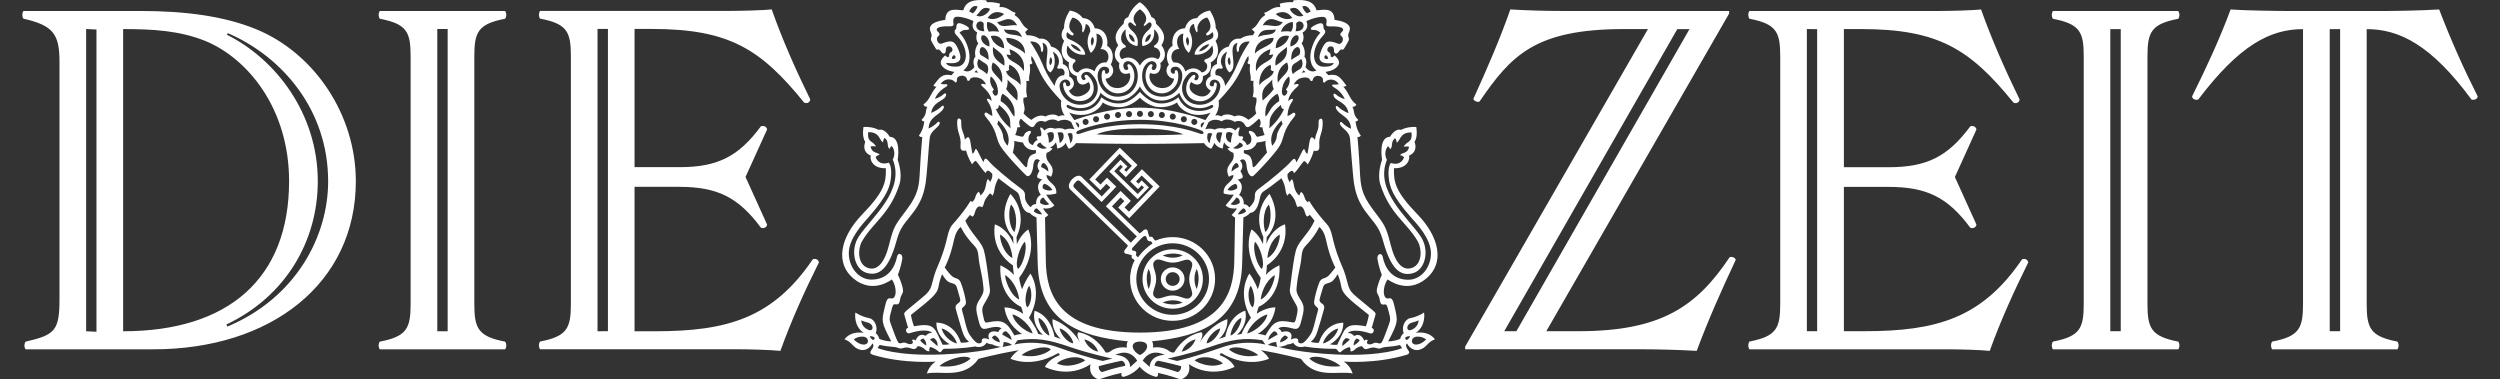 <svg width="224" height="34" viewBox="0 0 224 34" fill="none" xmlns="http://www.w3.org/2000/svg">
<rect x="0" y="0" width="224" height="34" fill="#333333" stroke="none"/>
<g id="Logo / Full / DIE ZEIT">
<path id="Logo" d="M86.315 0.916C86.541 0.089 87.29 -0.066 88.351 0.022L88.438 0.197C89.138 0.162 89.585 0.33 89.602 0.337L89.552 0.636C90.264 0.564 90.546 1.055 90.998 1.143L90.911 1.354C91.573 1.757 91.465 2.264 92.111 2.615L91.849 2.879L92.003 3.158C92.689 3.137 93.124 3.466 93.132 3.472C93.962 3.354 94.173 4.176 94.173 4.176C95.065 4.336 95.306 5.333 95.219 5.736C95.947 5.969 95.794 6.842 95.794 6.842C96.26 7.048 96.47 7.735 95.778 8.117C95.778 8.117 96.085 8.928 97.008 8.541C97.927 8.153 97.686 7.487 97.532 7.347C96.886 7.869 96.419 7.414 96.486 6.82C95.538 6.544 95.782 5.618 95.788 5.596C94.629 4.972 95.34 3.677 95.352 3.654C94.84 3.154 95.325 2.532 95.337 2.517C95.321 1.696 95.86 0.941 95.86 0.941C96.696 1.081 97.008 1.624 97.008 1.624C97.896 1.639 98.086 2.533 98.086 2.533C99.009 2.569 99.322 3.406 99.199 4.108C99.753 4.423 99.84 5.229 99.527 5.787C100.014 6.345 99.599 7.032 99.06 7.048C99.06 7.048 99.168 7.89 100.122 7.89C101.076 7.89 101.44 6.945 101.199 6.542C100.486 6.836 100.158 6.206 100.297 5.648C99.43 4.982 100.194 4.052 100.194 4.052C99.656 3.246 100.143 2.631 100.681 2.125C100.681 1.608 101.066 1.548 101.081 1.546C101.43 0.585 102.128 0.197 102.128 0.197C102.128 0.197 102.831 0.585 103.179 1.546C103.194 1.548 103.579 1.608 103.579 2.125C104.117 2.631 104.605 3.246 104.066 4.052C104.067 4.053 104.83 4.982 103.964 5.648C104.107 6.206 103.774 6.841 103.061 6.542C102.815 6.945 103.184 7.89 104.138 7.89C105.097 7.89 105.2 7.048 105.2 7.048C104.661 7.032 104.246 6.35 104.733 5.787C104.42 5.229 104.507 4.423 105.066 4.108C104.943 3.411 105.256 2.569 106.179 2.533C106.179 2.533 106.369 1.639 107.257 1.624C107.257 1.624 107.569 1.081 108.405 0.941C108.405 0.941 108.944 1.696 108.928 2.517C108.938 2.529 109.431 3.153 108.913 3.654C108.924 3.674 109.633 4.971 108.477 5.596C108.483 5.617 108.723 6.544 107.78 6.82C107.847 7.414 107.379 7.874 106.733 7.347C106.579 7.487 106.339 8.158 107.257 8.541C108.175 8.923 108.487 8.117 108.487 8.117C107.795 7.735 108.006 7.053 108.472 6.842C108.472 6.842 108.318 5.963 109.047 5.736C108.965 5.333 109.205 4.336 110.092 4.176C110.092 4.176 110.298 3.349 111.134 3.472C111.134 3.472 111.565 3.142 112.262 3.158L112.422 2.879L112.16 2.615C112.801 2.264 112.699 1.757 113.36 1.354L113.272 1.143C113.729 1.056 114.006 0.57 114.718 0.636L114.668 0.337C114.676 0.333 115.126 0.161 115.832 0.197L115.919 0.022C116.98 -0.066 117.729 0.094 117.955 0.916C118.37 0.952 119.535 0.513 119.571 1.773C121.084 2.006 121.033 2.533 120.874 2.879C120.648 3.369 121.012 3.344 120.787 3.736C120.423 4.372 120.386 4.491 120.248 4.439C120.012 4.351 119.92 4.878 119.658 4.79C119.397 4.702 119.673 4.227 119.309 4.16C118.945 4.088 118.807 4.552 119.048 4.666C119.34 4.805 119.115 5.054 119.325 5.121C119.417 5.151 119.571 4.966 119.571 4.966C119.571 4.966 120.232 5.436 119.868 5.911C119.507 6.382 118.77 6.437 118.756 6.438L119.017 6.738C119.961 6.557 120.15 7.069 120.637 7.663C120.632 7.669 120.53 7.781 120.361 7.766C120.966 8.464 120.9 8.887 121.525 9.357C121.525 9.357 121.474 9.584 121.176 9.569C121.422 10.039 121.176 10.2 121.699 10.742C121.695 10.75 121.628 10.881 121.459 10.882C121.46 10.901 121.496 11.571 121.926 12.141C121.926 12.141 121.853 12.317 121.628 12.265C121.628 12.265 121.766 13.774 121.838 15.211C121.909 16.647 121.961 17.35 122.987 18.734C124.013 20.118 124.166 20.17 124.602 21.922C125.038 23.673 125.736 24.303 126.551 23.988C127.423 23.657 127.429 22.329 127.039 21.642C126.064 19.927 124.531 19.209 123.679 16.528C123.364 15.538 123.826 14.34 123.833 14.322C123.833 14.322 123.469 12.271 124.546 12.256C124.546 12.256 124.982 11.465 125.536 11.64C125.546 11.634 126.053 11.326 126.895 11.377C126.895 11.377 127.069 12.219 126.741 12.725C126.741 12.725 127.141 13.562 126.238 13.95C126.361 14.11 126.203 15.123 124.9 15.071C124.864 16.332 125.018 17.153 127.003 19.204C128.982 21.25 129.464 23.575 127.782 24.965C126.05 26.395 124.369 25.047 124.331 25.037C123.844 25.719 123.879 26.86 124.418 26.736C124.741 26.659 124.818 26.876 124.992 27.645C125.248 28.787 125.284 28.855 124.382 30.591C124.382 30.591 124.92 30.59 125.459 30.363C125.459 30.363 125.51 30.048 125.771 29.857C125.546 29.294 125.885 28.596 126.346 28.509C127.075 28.369 127.597 28.002 127.597 28.002C127.597 28.002 127.807 29.196 126.848 29.826C126.848 29.826 127.962 29.583 128.572 30.404C127.859 30.652 127.849 31.164 127.182 31.335C126.437 31.525 126.072 30.777 126.069 30.771C126.063 30.775 125.848 30.931 126.121 31.298C126.331 31.576 126.326 31.701 125.982 31.804C123.233 32.626 120.396 32.398 120.396 32.398C120.396 32.398 120.971 32.714 121.197 33.468C120.012 33.173 117.873 34.031 116.57 32.156C116.545 32.149 115.04 31.735 112.955 31.371C112.969 31.379 113.431 31.657 113.704 32.14C113.704 32.14 111.862 33.049 109.477 31.665C109.364 31.598 109.2 31.789 109.375 31.856C110.385 32.259 110.611 32.874 110.611 32.874C110.611 32.874 108.559 33.979 106.523 32.631C106.523 32.631 106.841 33.648 105.795 34C105.783 33.995 104.798 33.632 103.743 33.406C103.743 33.407 103.845 33.67 103.62 33.773C103.61 33.772 102.764 33.628 102.117 32.863C101.476 33.627 100.632 33.771 100.62 33.773C100.394 33.67 100.497 33.406 100.497 33.406C99.448 33.632 98.46 33.994 98.445 34C97.404 33.648 97.716 32.631 97.716 32.631C95.68 33.979 93.629 32.874 93.629 32.874C93.629 32.874 93.855 32.259 94.865 31.856C95.039 31.789 94.88 31.598 94.762 31.665C92.383 33.049 90.536 32.14 90.536 32.14C90.814 31.657 91.272 31.379 91.285 31.371C89.182 31.738 87.669 32.156 87.669 32.156C86.366 34.026 84.227 33.168 83.043 33.468C83.268 32.714 83.844 32.398 83.844 32.398C83.844 32.398 81.007 32.626 78.257 31.804C77.914 31.701 77.909 31.577 78.119 31.298C78.391 30.932 78.178 30.776 78.171 30.771C78.169 30.774 77.805 31.526 77.057 31.335C76.391 31.159 76.381 30.647 75.668 30.404C76.278 29.583 77.391 29.826 77.391 29.826C76.432 29.191 76.642 28.002 76.642 28.002C76.646 28.004 77.168 28.369 77.893 28.509C78.355 28.596 78.693 29.294 78.468 29.857C78.729 30.048 78.781 30.363 78.781 30.363C79.32 30.59 79.858 30.591 79.858 30.591C78.95 28.855 78.986 28.782 79.248 27.645C79.422 26.881 79.499 26.664 79.822 26.736C80.361 26.86 80.396 25.719 79.909 25.037C79.885 25.056 78.209 26.39 76.483 24.965C74.801 23.58 75.283 21.255 77.262 19.204C79.247 17.153 79.407 16.332 79.371 15.071C78.068 15.123 77.909 14.11 78.032 13.95C77.129 13.568 77.529 12.725 77.529 12.725C77.196 12.219 77.371 11.377 77.371 11.377C78.215 11.326 78.715 11.632 78.729 11.64C79.283 11.465 79.719 12.256 79.719 12.256C80.796 12.271 80.432 14.322 80.432 14.322C80.438 14.337 80.903 15.537 80.587 16.528C79.73 19.209 78.201 19.927 77.226 21.642C76.837 22.329 76.847 23.657 77.714 23.988C78.534 24.303 79.227 23.673 79.663 21.922C80.094 20.17 80.253 20.119 81.279 18.734C82.305 17.35 82.356 16.647 82.427 15.211C82.499 13.774 82.637 12.265 82.637 12.265C82.412 12.317 82.341 12.141 82.341 12.141C82.77 11.571 82.811 10.9 82.812 10.882C82.642 10.882 82.574 10.748 82.571 10.742C83.094 10.2 82.848 10.044 83.094 9.569C82.801 9.584 82.747 9.363 82.746 9.357C83.371 8.887 83.3 8.469 83.91 7.766C83.737 7.787 83.635 7.665 83.632 7.663C84.12 7.069 84.315 6.562 85.254 6.738L85.515 6.438C85.515 6.438 84.766 6.381 84.402 5.911C84.038 5.436 84.7 4.966 84.7 4.966C84.702 4.968 84.859 5.152 84.946 5.121C85.151 5.054 84.925 4.805 85.222 4.666C85.463 4.552 85.325 4.088 84.961 4.16C84.597 4.227 84.874 4.702 84.612 4.79C84.356 4.877 84.258 4.351 84.022 4.439C83.884 4.49 83.848 4.366 83.484 3.736C83.259 3.344 83.623 3.369 83.397 2.879C83.233 2.527 83.187 2.001 84.7 1.773C84.731 0.513 85.9 0.952 86.315 0.916ZM100.497 32.321C100.497 32.321 99.455 32.533 98.445 32.812C98.443 32.827 98.4 33.187 98.737 33.339C99.871 32.951 100.825 32.775 100.825 32.775C100.825 32.76 100.818 32.407 100.497 32.321ZM103.779 32.321C103.458 32.407 103.451 32.76 103.451 32.775C103.458 32.776 104.409 32.953 105.533 33.339C105.874 33.182 105.833 32.827 105.831 32.812C104.828 32.534 103.783 32.322 103.779 32.321ZM101.891 32.326C101.881 32.304 101.289 31.139 99.927 31.8C99.948 31.8 101.231 31.808 101.266 32.889L101.891 32.326ZM104.353 31.794C102.986 31.136 102.395 32.309 102.389 32.321L103.014 32.879C103.05 31.802 104.335 31.794 104.353 31.794ZM86.962 32.114C86.377 31.654 84.52 32.358 84.186 32.812C85.838 32.988 86.777 32.357 86.962 32.114ZM120.094 32.812C119.761 32.358 117.899 31.654 117.319 32.114C117.504 32.357 118.443 32.988 120.094 32.812ZM97.234 32.29C96.552 31.727 95.121 32.114 94.706 32.569C95.747 33.06 96.982 32.496 97.234 32.29ZM109.569 32.569C109.153 32.109 107.728 31.727 107.041 32.29C107.292 32.496 108.528 33.059 109.569 32.569ZM95.937 31.112C93.922 30.415 92.86 30.239 91.173 30.482L90.895 30.869C90.912 30.864 92.721 30.387 94.773 31.117C97.45 32.062 98.809 32.342 98.809 32.342L99.661 32.13C99.661 32.13 97.604 31.691 95.937 31.112ZM113.103 30.482C111.416 30.234 110.354 30.41 108.339 31.112C106.672 31.691 104.615 32.13 104.615 32.13L105.467 32.342C105.482 32.338 106.836 32.052 109.503 31.117C111.57 30.383 113.381 30.869 113.381 30.869L113.103 30.482ZM94.157 31.293C93.577 30.833 91.871 31.427 91.542 31.83C92.952 32.145 93.977 31.535 94.157 31.293ZM112.734 31.83C112.405 31.427 110.697 30.833 110.118 31.293C110.303 31.535 111.329 32.145 112.734 31.83ZM102.137 30.606C101.21 30.606 101.343 31.412 102.137 31.815C102.932 31.412 103.066 30.606 102.137 30.606ZM115.878 30.715C115.607 30.866 115.385 30.855 115.376 30.854C115.017 31.063 114.574 31.08 114.56 31.081C114.583 31.087 116.443 31.625 119.822 31.768C123.965 31.938 125.606 31.199 125.628 31.189L125.438 30.911C124.505 31.138 124.156 31.014 123.771 31.189C123.387 31.365 123.32 30.962 122.571 31.241C122.299 31.344 122.187 31.241 122.033 31.014C121.859 31.014 121.51 31.169 121.356 31.345C121.207 31.51 120.925 31.52 120.992 31.396C121.064 31.272 120.925 31.096 120.925 31.096C120.912 31.098 120.569 31.154 120.191 31.484C119.94 31.706 119.965 31.432 119.704 31.257C117.905 31.257 116.916 31.047 116.904 31.045C116.16 31.271 115.881 30.721 115.878 30.715ZM88.392 30.709C88.392 30.709 88.115 31.267 87.367 31.04C87.367 31.04 86.377 31.252 84.566 31.252C84.305 31.427 84.33 31.696 84.079 31.479C83.694 31.143 83.345 31.091 83.345 31.091C83.342 31.096 83.208 31.269 83.279 31.391C83.35 31.515 83.063 31.505 82.915 31.34C82.761 31.164 82.412 31.009 82.238 31.009C82.084 31.236 81.971 31.334 81.699 31.236C80.95 30.957 80.883 31.36 80.499 31.184C80.114 31.009 79.766 31.133 78.817 30.9L78.627 31.179C78.627 31.179 80.263 31.928 84.438 31.758C87.849 31.618 89.711 31.076 89.711 31.076C89.711 31.076 89.259 31.06 88.895 30.848C88.895 30.848 88.669 30.864 88.392 30.709ZM89.454 15.975C88.957 16.905 89.202 17.174 88.91 17.541C88.91 17.541 88.839 17.349 88.69 17.334C88.013 18.104 88.28 18.176 87.998 18.574C87.998 18.574 87.838 18.455 87.689 18.502C87.341 18.693 87.397 19.142 87.177 19.405C87.168 19.404 87 19.376 86.915 19.245L86.49 19.777C86.49 19.777 86.731 20.341 87.192 20.925C88.084 22.051 88.12 22.175 88.279 22.975C88.438 23.776 88.634 25.469 88.69 25.868C88.752 26.266 88.583 26.535 88.341 26.959C88.044 27.491 87.925 27.553 88.074 28.229C88.223 28.906 88.229 28.942 88.547 28.875C89.849 28.611 90.198 28.834 90.89 30.058C90.898 30.055 91.188 29.944 91.578 29.924C91.578 29.924 90.203 29.17 89.998 27.548C90.008 27.547 90.768 27.505 91.67 28.11C91.668 28.098 91.625 27.814 91.495 27.491C91.468 27.481 89.476 26.706 89.633 23.776C89.637 23.778 90.302 24.041 90.849 24.629C90.849 24.629 90.777 24.231 90.761 23.776C90.734 23.76 88.775 22.606 89.136 20.103C89.163 20.11 90.256 20.415 90.808 21.859L90.777 21.239C90.751 21.215 89.204 19.742 90.526 17.375C90.526 17.375 92.177 18.894 91.08 21.239L91.111 21.886C91.111 21.886 91.429 21.033 92.132 20.557C92.132 20.557 93.091 22.505 91.316 24.897C91.317 24.906 91.374 25.402 91.578 25.92C91.585 25.899 91.821 25.211 92.326 24.514C92.326 24.514 93.526 26.168 92.193 28.482C92.193 28.482 92.767 29.216 93.029 29.924L93.439 30.002C93.439 30.002 92.429 29.17 92.695 27.847C92.695 27.847 94.096 28.142 94.491 30.177L95.065 30.368C95.06 30.364 94.255 29.786 94.3 28.596C94.3 28.596 95.809 29.03 96.794 30.715C96.635 30.42 96.419 29.929 96.63 29.774C96.653 29.776 98.073 29.917 99.06 31.572C99.06 31.572 99.25 31.665 99.507 31.468C100.154 30.974 100.957 31.148 100.978 31.153C100.974 31.141 100.885 30.872 101.055 30.585C96.68 30.151 93.111 28.808 92.977 23.6L92.87 19.488C92.866 19.486 92.412 19.306 92.264 19.075C92.251 19.076 91.722 19.123 91.474 18.114C91.295 17.386 91.326 17.319 90.89 17.04C90.454 16.761 89.864 16.27 89.454 15.975ZM114.822 15.97C114.412 16.264 113.821 16.755 113.385 17.034C112.944 17.313 112.98 17.381 112.801 18.109C112.549 19.126 112.01 19.07 112.01 19.07C111.863 19.305 111.416 19.479 111.406 19.483L111.298 23.596C111.164 28.808 107.595 30.151 103.22 30.58C103.395 30.874 103.297 31.148 103.297 31.148C103.297 31.148 104.118 30.962 104.774 31.464C105.03 31.66 105.216 31.567 105.216 31.567C106.209 29.907 107.641 29.77 107.646 29.769C107.861 29.924 107.641 30.414 107.487 30.709C108.465 29.037 109.953 28.597 109.974 28.591C110.02 29.777 109.22 30.356 109.211 30.363L109.785 30.172C110.177 28.149 111.562 27.845 111.58 27.841C111.849 29.155 110.858 29.979 110.837 29.996L111.247 29.919C111.508 29.216 112.083 28.477 112.083 28.477C110.755 26.172 111.939 24.523 111.949 24.509C112.458 25.211 112.694 25.903 112.698 25.915C112.895 25.401 112.958 24.907 112.96 24.892C111.187 22.503 112.137 20.557 112.139 20.552C112.833 21.022 113.157 21.858 113.165 21.88L113.196 21.234C112.098 18.889 113.75 17.37 113.75 17.37C115.072 19.736 113.525 21.209 113.499 21.234L113.467 21.854C114.024 20.398 115.131 20.1 115.139 20.097C115.509 22.619 113.513 23.771 113.513 23.771C113.498 24.226 113.426 24.624 113.426 24.624C113.97 24.035 114.642 23.771 114.642 23.771C114.801 26.721 112.78 27.485 112.78 27.485C112.654 27.806 112.608 28.097 112.606 28.105C113.514 27.496 114.278 27.543 114.278 27.543C114.078 29.17 112.698 29.919 112.698 29.919C113.093 29.939 113.385 30.058 113.385 30.058C114.078 28.834 114.427 28.612 115.724 28.87C116.042 28.937 116.047 28.901 116.196 28.224C116.35 27.548 116.227 27.485 115.929 26.953C115.694 26.524 115.524 26.261 115.581 25.863C115.642 25.465 115.832 23.771 115.991 22.971C116.155 22.17 116.185 22.045 117.078 20.919C117.545 20.335 117.781 19.772 117.781 19.772L117.355 19.24C117.268 19.369 117.093 19.4 117.093 19.4C116.873 19.131 116.929 18.687 116.581 18.496C116.436 18.451 116.281 18.562 116.273 18.568C115.991 18.165 116.257 18.093 115.581 17.329C115.436 17.344 115.363 17.526 115.36 17.535C115.073 17.168 115.319 16.899 114.822 15.97ZM97.158 30.399C97.307 30.869 97.789 31.417 98.399 31.505C98.107 30.751 97.507 30.503 97.158 30.399ZM107.118 30.399C106.769 30.503 106.169 30.75 105.877 31.505C106.487 31.417 106.974 30.869 107.118 30.399ZM69.143 0.838C70.108 3.576 71.303 6.262 72.595 8.902C72.595 9.181 72.272 9.321 72.042 9.181C68.174 4.403 65.322 2.594 58.419 2.594H56.855V14.978H60.86C64.271 14.978 66.153 14.053 68.179 11.315C68.456 11.222 68.687 11.362 68.733 11.595L66.799 15.856L68.733 20.124C68.687 20.403 68.41 20.495 68.179 20.402C66.154 17.669 64.266 16.74 60.86 16.74H56.855V29.681H58.696C65.138 29.681 69.236 28.523 72.826 23.233C73.057 23.145 73.329 23.234 73.375 23.512C72.082 26.106 70.888 28.751 69.924 31.437C69.005 31.344 67.117 31.298 66.194 31.293H48.392C48.254 31.107 48.254 30.786 48.392 30.6C50.828 30.135 51.151 29.391 51.151 27.216V5.053C51.151 2.874 50.833 2.129 48.392 1.67C48.254 1.484 48.254 1.163 48.392 0.977H65.415C66.246 0.977 68.451 0.931 69.143 0.838ZM135.327 0.844C136.66 0.936 138.686 0.983 139.927 0.983H154.929V1.216L138.548 29.675H141.446C148.857 29.675 152.031 27.449 154.975 23.048C155.201 22.955 155.478 23.094 155.524 23.28C154.237 26.013 153.042 28.704 152.026 31.437C150.37 31.344 148.667 31.298 147.015 31.293H131.275V31.06L147.657 2.605H145.498C137.492 2.605 135.373 5.012 132.567 9.094C132.382 9.186 132.06 9.047 132.013 8.861C133.255 6.128 134.404 3.483 135.327 0.844ZM177.502 0.844C178.471 3.576 179.667 6.268 180.954 8.908C180.954 9.187 180.63 9.326 180.399 9.186C176.532 4.413 173.68 2.605 166.777 2.605H165.213V14.983H169.218C172.624 14.983 174.512 14.053 176.538 11.32C176.815 11.227 177.045 11.367 177.092 11.599L175.158 15.861L177.092 20.129C177.04 20.402 176.769 20.495 176.538 20.402C174.512 17.669 172.624 16.745 169.218 16.745H165.213V29.675H167.054C173.496 29.675 177.589 28.518 181.179 23.233C181.41 23.146 181.687 23.234 181.733 23.512C180.446 26.106 179.245 28.751 178.281 31.437C177.363 31.344 175.475 31.298 174.557 31.298H156.751C156.612 31.112 156.612 30.786 156.751 30.6C159.186 30.135 159.509 29.391 159.509 27.216V5.064C159.509 2.884 159.186 2.145 156.751 1.68C156.612 1.494 156.612 1.169 156.751 0.983H173.773C174.604 0.983 176.809 0.936 177.502 0.844ZM195.171 0.988C195.309 1.174 195.309 1.499 195.171 1.685C192.735 2.15 192.412 2.889 192.412 5.069V27.222C192.412 29.397 192.735 30.141 195.171 30.606C195.309 30.797 195.309 31.117 195.171 31.303H183.944C183.806 31.117 183.806 30.792 183.944 30.606C186.38 30.141 186.703 29.397 186.703 27.222V5.069C186.703 2.889 186.385 2.15 183.944 1.685C183.806 1.499 183.806 1.174 183.944 0.988H195.171ZM218.549 0.848C219.559 3.488 220.712 6.087 222 8.634C222 8.866 221.677 9.006 221.441 8.913C217.856 4.046 214.999 2.61 212.055 2.61V27.222C212.055 29.402 212.373 30.141 214.814 30.606C214.953 30.844 214.953 31.071 214.814 31.303H203.588C203.449 31.117 203.449 30.792 203.588 30.606C206.029 30.141 206.351 29.397 206.351 27.222V2.61C203.407 2.61 200.648 4.047 196.966 8.913C196.735 9.006 196.412 8.866 196.412 8.634C197.704 6.04 198.9 3.447 199.864 0.848C200.972 0.941 204.146 0.988 205.249 0.988H213.163C214.819 0.988 216.938 0.941 218.549 0.848ZM12.552 0.983C16.603 0.983 20.055 1.442 22.907 2.599C28.154 4.733 31.882 10.251 31.883 16.233C31.883 25.419 24.24 31.298 13.752 31.298H2.294C2.155 31.117 2.155 30.792 2.294 30.611C4.961 30.007 5.33 29.593 5.33 26.762V5.524C5.33 3.065 4.776 2.279 2.104 1.675C1.966 1.489 1.966 1.169 2.104 0.983H12.552ZM45.258 0.988C45.397 1.174 45.397 1.494 45.258 1.68C42.822 2.145 42.499 2.884 42.499 5.064V27.227C42.499 29.402 42.822 30.146 45.258 30.611C45.397 30.792 45.397 31.112 45.258 31.298H34.031C33.893 31.117 33.893 30.792 34.031 30.611C36.467 30.146 36.791 29.402 36.791 27.227V5.064C36.791 2.884 36.472 2.145 34.031 1.68C33.892 1.494 33.893 1.174 34.031 0.988H45.258ZM89.921 30.642C89.941 30.866 89.822 31.074 89.818 31.081C90.131 31.045 90.67 30.905 90.67 30.905C90.357 30.642 89.921 30.642 89.921 30.642ZM114.355 30.642C114.355 30.642 113.919 30.642 113.606 30.905C113.614 30.907 114.147 31.045 114.458 31.081C114.455 31.076 114.34 30.867 114.355 30.642ZM83.678 30.291C83.386 30.306 83.351 30.446 83.345 30.446C83.763 30.795 83.989 31.006 83.992 31.009C84.079 30.533 83.678 30.291 83.678 30.291ZM120.596 30.291C120.586 30.297 120.198 30.54 120.284 31.009C120.291 31.002 120.522 30.792 120.93 30.446C120.93 30.446 120.894 30.306 120.596 30.291ZM82.76 30.343C82.463 30.358 82.464 30.534 82.464 30.534C82.684 30.791 82.973 30.95 82.986 30.957C83.037 30.606 82.76 30.343 82.76 30.343ZM121.52 30.343C121.52 30.343 121.244 30.606 121.295 30.957C121.308 30.949 121.592 30.791 121.817 30.534C121.817 30.534 121.817 30.358 121.52 30.343ZM119.858 24.566C119.402 25.305 119.279 25.274 118.894 25.398C118.515 25.522 118.592 25.636 118.263 26.7C118.079 27.304 118.806 27.072 118.622 27.723C118.488 28.204 118.268 28.989 118.032 29.722C117.805 30.433 117.445 30.614 117.432 30.621C117.704 30.745 118.166 30.715 118.166 30.715C118.797 28.824 120.361 28.917 120.361 28.917C120.376 30.257 119.18 30.841 119.166 30.848C119.489 30.926 119.812 30.895 119.812 30.895C120.551 29.469 120.412 28.865 122.377 29.237C122.558 28.785 122.65 28.238 122.653 28.22C120.781 26.747 120.274 26.302 120.181 25.698C120.089 25.093 119.858 24.566 119.858 24.566ZM84.412 24.566C84.412 24.566 84.182 25.093 84.09 25.698C83.997 26.302 83.484 26.747 81.617 28.22C81.62 28.237 81.713 28.78 81.894 29.237C83.863 28.865 83.725 29.469 84.453 30.884C84.453 30.884 84.771 30.916 85.094 30.839C85.094 30.839 83.884 30.254 83.899 28.906C83.899 28.906 85.464 28.818 86.094 30.704C86.094 30.704 86.551 30.735 86.828 30.611C86.821 30.608 86.462 30.428 86.233 29.712C86.007 28.989 85.781 28.204 85.648 27.723C85.463 27.072 86.192 27.304 86.007 26.7C85.684 25.636 85.761 25.522 85.377 25.398C84.992 25.274 84.873 25.305 84.412 24.566ZM77.365 30.167C76.832 30.116 76.506 30.409 76.499 30.415C76.509 30.426 76.869 30.818 77.314 30.869C77.924 30.941 77.903 30.224 77.365 30.167ZM126.91 30.167C126.372 30.224 126.351 30.941 126.967 30.869C127.412 30.818 127.773 30.425 127.782 30.415C127.776 30.409 127.443 30.116 126.91 30.167ZM118.176 6.805C117.786 6.738 117.632 7.042 117.617 7.172C117.607 7.306 117.412 7.275 117.386 7.172C117.356 7.068 117.191 6.857 116.642 6.975C116.094 7.089 115.925 7.591 115.925 7.591C116.329 7.446 116.488 7.559 116.253 7.761C115.387 8.499 115.432 9.05 115.432 9.057C115.796 8.717 115.95 8.856 115.77 9.109C115.329 9.724 115.365 10.406 115.365 10.406C115.365 10.406 115.637 10.292 115.77 10.174C115.986 9.977 116.185 10.204 115.98 10.447C114.878 11.759 115.099 12.323 114.668 13.056C114.237 13.79 112.688 15.401 112.349 15.716C112.037 16.006 111.749 15.469 111.698 14.89C111.662 14.488 111.529 14.079 111.098 14.379C111.548 14.908 111.152 15.312 111.139 15.324C111.519 15.995 111.36 15.944 110.903 16.099C111.644 16.671 111.026 17.468 111.021 17.473C111.507 17.708 111.438 18.285 111.436 18.3C111.764 18.289 111.934 18.59 111.934 18.59C111.934 18.59 112.206 18.351 112.349 18.052C112.559 17.613 112.247 17.318 112.729 16.962C113.986 16.037 115.294 14.916 115.658 14.482C116.022 14.048 116.048 14.25 116.166 14.55C116.638 13.739 116.801 13.067 116.934 13.501C117.006 13.733 117.145 13.79 117.145 13.79C117.366 12.793 117.304 11.873 117.822 12.529C117.909 11.785 118.186 11.77 118.145 10.918C118.13 10.618 118.494 10.484 118.509 10.866C118.561 11.93 118.135 12.137 118.212 13.03C118.248 13.5 118.063 13.568 117.715 13.501C117.507 14.266 117.174 14.724 117.166 14.735C117.038 14.498 116.852 14.42 116.852 14.42C116.473 14.802 116.303 15.221 115.939 15.52C115.873 15.299 115.781 15.221 115.535 15.417C115.289 15.613 115.365 15.707 115.365 15.851C115.365 15.996 115.56 16.337 115.56 16.337C115.625 16.135 115.764 16.066 115.77 16.063C115.991 16.348 115.848 17.096 116.432 17.53C116.457 17.286 116.581 17.206 116.591 17.2C116.97 17.5 116.786 17.83 117.191 18.13C117.216 18.014 117.314 18.025 117.319 18.026C117.319 18.026 117.735 18.801 118.894 20.097C119.458 20.733 119.258 21.41 120.053 23.388C120.361 24.148 120.484 24.318 120.73 25.315C120.976 26.307 121.13 26.22 123.033 27.832C123.335 28.085 123.253 28.131 123.217 28.302C123.176 28.472 122.905 29.377 122.905 29.377C123.269 29.506 123.043 29.96 122.771 29.872C121.069 29.335 120.74 29.857 120.74 29.857C121.024 29.765 121.333 30.096 121.341 30.104C121.992 29.753 122.238 30.539 122.238 30.539C122.382 30.353 122.561 30.487 122.561 30.487C122.3 30.818 122.684 30.962 123.017 30.776C123.422 30.549 123.628 30.998 123.839 30.616C123.952 30.414 124.244 29.644 124.413 29.159C124.582 28.674 124.633 28.637 124.386 27.769C124.274 27.367 124.269 27.243 123.997 27.284C123.546 27.351 123.725 26.824 123.479 26.431C123.336 26.204 123.31 26.023 123.464 25.527C123.617 25.027 123.812 24.635 123.812 24.634C123.807 24.621 123.539 23.939 123.423 23.228C123.341 22.743 123.807 22.588 123.889 23.007C124.084 24.004 124.726 25.067 126.182 25.067C127.341 25.067 128.213 23.952 128.213 22.707C128.213 21.369 126.946 20.051 126.361 19.4C124.71 17.509 124.494 16.698 124.423 15.82C124.347 14.902 124.611 14.609 124.618 14.601C125.582 14.916 125.802 14.099 125.802 14.099C125.659 13.919 125.438 13.903 125.438 13.903C125.633 13.614 126.089 13.826 126.259 13.17C126.117 13.063 125.788 13.151 125.777 13.154C126.003 12.627 126.587 12.839 126.469 11.868C125.377 11.842 125.479 12.679 125.131 12.772C125.151 12.535 124.997 12.38 124.997 12.38C124.556 12.736 124.854 13.113 124.556 13.377C124.505 13.196 124.361 13.102 124.361 13.102C123.889 13.691 124.269 14.322 124.269 14.322C123.136 17.081 126.172 19.519 127.29 21.182C128.126 22.427 127.705 24.158 126.613 24.473C125.521 24.788 124.659 24.174 123.971 21.746C123.659 20.661 123.525 20.407 122.602 19.281C121.679 18.15 121.458 17.246 121.325 16.461C121.197 15.675 121.027 12.999 120.961 12.41C120.899 11.821 120.366 11.558 120.156 11.284C119.946 11.01 120.099 10.814 120.284 11.011C120.663 11.403 121.053 11.532 121.053 11.532C121.012 10.447 120.022 10.354 119.724 9.75C119.617 9.528 119.735 9.409 119.909 9.579C120.283 9.94 120.807 10.137 120.822 10.142C120.694 9.187 119.782 9.093 119.546 8.701C119.407 8.468 119.505 8.298 119.689 8.453C120.11 8.814 120.484 8.872 120.484 8.872C120.484 8.872 120.258 8.241 119.519 7.823C119.273 7.689 119.345 7.549 119.53 7.575C119.713 7.606 119.957 7.54 119.961 7.539C119.555 6.94 118.93 7.11 118.735 7.343C118.622 7.477 118.54 7.368 118.54 7.25C118.54 7.131 118.565 6.873 118.176 6.805ZM86.659 7.156C86.648 7.027 86.489 6.723 86.099 6.79C85.71 6.852 85.735 7.115 85.735 7.234C85.735 7.353 85.653 7.461 85.541 7.327C85.346 7.089 84.72 6.918 84.289 7.512C84.289 7.512 84.536 7.574 84.72 7.549C84.905 7.523 84.981 7.657 84.735 7.797C83.999 8.211 83.776 8.833 83.771 8.845C83.776 8.845 84.148 8.792 84.566 8.427C84.751 8.267 84.848 8.443 84.71 8.676C84.474 9.068 83.566 9.161 83.432 10.117C83.432 10.117 83.966 9.92 84.345 9.553C84.525 9.383 84.638 9.502 84.53 9.724C84.227 10.328 83.238 10.417 83.202 11.507C83.202 11.507 83.592 11.377 83.971 10.984C84.156 10.788 84.309 10.985 84.099 11.258C83.894 11.532 83.361 11.796 83.295 12.384C83.228 12.973 83.059 15.65 82.93 16.435C82.797 17.226 82.576 18.13 81.653 19.256C80.73 20.382 80.596 20.63 80.289 21.72C79.602 24.148 78.74 24.763 77.647 24.448C76.555 24.133 76.135 22.402 76.97 21.157C78.094 19.488 81.124 17.049 79.991 14.296C79.998 14.283 80.361 13.66 79.899 13.077C79.899 13.077 79.755 13.165 79.704 13.35C79.407 13.087 79.703 12.704 79.262 12.353C79.258 12.358 79.109 12.512 79.135 12.746C78.781 12.652 78.883 11.817 77.791 11.842C77.678 12.813 78.263 12.607 78.483 13.129C78.476 13.127 78.144 13.042 78.002 13.144C78.171 13.8 78.627 13.588 78.822 13.878C78.822 13.878 78.601 13.888 78.458 14.074C78.46 14.084 78.684 14.888 79.642 14.575C79.642 14.575 79.915 14.865 79.838 15.795C79.766 16.673 79.549 17.489 77.898 19.375C77.318 20.036 76.052 21.353 76.052 22.691C76.052 23.936 76.925 25.052 78.084 25.052C79.545 25.052 80.181 23.988 80.376 22.991C80.458 22.573 80.919 22.727 80.843 23.213C80.726 23.928 80.459 24.604 80.453 24.618C80.453 24.618 80.647 25.011 80.806 25.512C80.96 26.007 80.935 26.189 80.792 26.416C80.546 26.808 80.725 27.335 80.273 27.268C80.002 27.227 80.001 27.351 79.883 27.754C79.637 28.621 79.689 28.658 79.858 29.143C80.027 29.629 80.325 30.398 80.432 30.6C80.643 30.983 80.848 30.539 81.253 30.761C81.586 30.941 81.971 30.797 81.71 30.471C81.717 30.466 81.892 30.341 82.033 30.523C82.036 30.514 82.283 29.741 82.93 30.09C82.93 30.09 83.243 29.749 83.53 29.841C83.53 29.841 83.201 29.32 81.499 29.857C81.222 29.944 81.002 29.49 81.366 29.361C81.366 29.361 81.088 28.456 81.052 28.286C81.016 28.116 80.941 28.069 81.238 27.816C83.135 26.205 83.295 26.297 83.541 25.3C83.787 24.303 83.91 24.132 84.218 23.373C85.012 21.394 84.812 20.717 85.377 20.082C86.531 18.79 86.948 18.016 86.951 18.011C86.951 18.011 87.059 17.995 87.085 18.114C87.49 17.814 87.305 17.484 87.684 17.184C87.684 17.184 87.813 17.267 87.839 17.514C88.428 17.086 88.285 16.337 88.506 16.048C88.514 16.052 88.646 16.116 88.711 16.321C88.717 16.31 88.905 15.978 88.905 15.836C88.905 15.691 88.982 15.598 88.736 15.402C88.49 15.206 88.397 15.283 88.331 15.505C87.967 15.205 87.797 14.787 87.418 14.405C87.41 14.409 87.235 14.488 87.105 14.72C87.103 14.716 86.766 14.257 86.556 13.485C86.208 13.552 86.023 13.485 86.064 13.014C86.146 12.121 85.715 11.914 85.766 10.85C85.782 10.468 86.146 10.602 86.131 10.902C86.09 11.754 86.362 11.765 86.454 12.513C86.977 11.858 86.91 12.777 87.131 13.774C87.132 13.774 87.274 13.716 87.341 13.485C87.474 13.051 87.643 13.718 88.11 14.534C88.228 14.229 88.254 14.033 88.618 14.466C88.982 14.9 90.29 16.021 91.547 16.946C92.029 17.302 91.716 17.598 91.927 18.037C92.07 18.336 92.341 18.574 92.341 18.574C92.341 18.574 92.511 18.269 92.839 18.284C92.836 18.265 92.771 17.691 93.255 17.458C93.255 17.458 92.629 16.662 93.373 16.084C92.916 15.924 92.757 15.975 93.136 15.308C93.126 15.298 92.727 14.893 93.177 14.363C92.747 14.064 92.614 14.472 92.578 14.875C92.527 15.453 92.239 15.99 91.927 15.701C91.588 15.386 90.039 13.774 89.608 13.041C89.177 12.307 89.403 11.744 88.295 10.431C88.09 10.189 88.29 9.967 88.506 10.158C88.636 10.269 88.898 10.385 88.91 10.39C88.91 10.39 88.947 9.708 88.506 9.094C88.326 8.846 88.48 8.701 88.844 9.042C88.845 9.029 88.885 8.485 88.023 7.745C87.782 7.543 87.941 7.43 88.346 7.575C88.346 7.575 88.182 7.079 87.633 6.96C87.085 6.841 86.915 7.053 86.889 7.156C86.869 7.259 86.674 7.29 86.659 7.156ZM84.366 29.423C84.52 30.058 85.141 30.631 85.741 30.781C85.607 30.208 84.966 29.578 84.366 29.423ZM119.909 29.423C119.314 29.573 118.668 30.203 118.535 30.781C119.135 30.631 119.755 30.058 119.909 29.423ZM86.09 20.341C86.09 20.341 85.679 20.563 85.479 21.498C85.11 23.198 84.643 23.968 84.643 23.968C84.653 23.98 84.99 24.441 85.233 24.685C85.582 25.036 85.895 24.845 86.085 25.315C86.274 25.79 86.464 26.504 86.536 26.948C86.638 27.594 86.048 27.367 86.222 27.909C86.397 28.451 86.52 29.186 86.71 29.661C86.899 30.136 87.366 30.627 87.525 30.715C87.815 30.868 87.974 30.646 87.977 30.642C87.977 30.642 87.823 30.084 88.638 30.415C88.418 29.96 88.68 29.531 89.454 29.748C89.457 29.738 89.531 29.499 89.752 29.433C89.47 29.221 89.105 29.258 88.367 29.449C88.064 29.526 87.874 29.412 87.757 28.994C87.341 27.521 87.407 27.418 87.844 26.716C88.213 26.127 88.131 25.946 88.09 25.527C88.002 24.597 87.74 23.776 87.689 23.125C87.638 22.474 87.531 22.252 87.254 21.968C86.428 21.115 86.094 20.35 86.09 20.341ZM118.202 20.341C118.202 20.341 117.868 21.11 117.037 21.968C116.76 22.252 116.653 22.479 116.601 23.125C116.55 23.776 116.288 24.597 116.201 25.527C116.16 25.945 116.078 26.127 116.442 26.716C116.878 27.418 116.944 27.521 116.529 28.994C116.411 29.407 116.216 29.526 115.919 29.449C115.17 29.258 114.806 29.222 114.529 29.433C114.753 29.5 114.821 29.744 114.837 29.748C115.611 29.531 115.867 29.96 115.652 30.415C116.468 30.084 116.314 30.642 116.314 30.642C116.321 30.652 116.474 30.866 116.765 30.715C116.924 30.627 117.391 30.131 117.581 29.661C117.771 29.186 117.894 28.451 118.068 27.909C118.242 27.367 117.653 27.594 117.756 26.948C117.827 26.498 118.017 25.79 118.207 25.315C118.397 24.84 118.71 25.037 119.058 24.685C119.298 24.438 119.645 23.971 119.648 23.968C119.648 23.968 119.176 23.197 118.812 21.498C118.616 20.578 118.215 20.348 118.202 20.341ZM94.947 29.423C94.962 29.789 95.547 30.678 96.163 30.766C96.132 30.296 95.475 29.557 94.947 29.423ZM109.329 29.423C108.806 29.557 108.144 30.296 108.113 30.766C108.728 30.678 109.313 29.789 109.329 29.423ZM89.177 30.063C88.969 30.063 88.881 30.251 88.88 30.259C89.103 30.571 89.567 30.676 89.577 30.678C89.612 30.332 89.189 30.07 89.177 30.063ZM115.103 30.063C115.092 30.07 114.668 30.332 114.704 30.678C114.714 30.676 115.173 30.566 115.401 30.255C115.401 30.255 115.314 30.063 115.103 30.063ZM114.144 29.681C114.13 29.691 113.642 30.034 113.642 30.466C113.652 30.46 114.012 30.22 114.472 29.98C114.471 29.967 114.434 29.697 114.144 29.681ZM90.136 29.675C89.843 29.696 89.803 29.968 89.802 29.975C90.259 30.218 90.623 30.455 90.638 30.461C90.638 30.029 90.141 29.678 90.136 29.675ZM77.939 30.115C77.955 30.27 78.216 30.585 78.34 30.394C78.509 30.131 77.939 30.115 77.939 30.115ZM126.336 30.115C126.323 30.115 125.769 30.134 125.936 30.394C126.059 30.585 126.32 30.27 126.336 30.115ZM93.059 28.482C92.998 28.802 93.409 29.836 94.024 30.074C93.993 29.604 93.613 28.704 93.059 28.482ZM111.216 28.482C110.662 28.699 110.282 29.599 110.252 30.074C110.867 29.836 111.277 28.808 111.216 28.482ZM113.56 28.173C112.786 28.348 111.883 29.304 111.75 29.883C112.345 29.733 113.412 28.983 113.56 28.173ZM90.716 28.168C90.859 28.979 91.926 29.728 92.526 29.878C92.393 29.304 91.49 28.349 90.716 28.168ZM109.687 12.746C109.564 13.051 109.564 13.309 109.564 13.309C108.986 13.212 108.804 12.802 108.801 12.793C108.734 13.059 108.526 13.326 108.523 13.33C108.06 13.162 107.893 12.835 107.887 12.824C107.887 12.824 104.759 12.89 102.143 12.89C99.544 12.89 96.443 12.825 96.404 12.824C96.401 12.83 96.23 13.161 95.767 13.33C95.76 13.32 95.556 13.056 95.491 12.793C95.491 12.793 95.311 13.211 94.726 13.309C94.726 13.309 94.726 13.051 94.603 12.746C94.603 12.746 94.495 13.036 94.08 13.216C94.08 13.216 94.157 13.268 94.311 13.304C94.307 13.311 94.142 13.575 93.778 13.697C93.532 14.684 94.726 14.683 94.177 15.841C94.17 15.835 93.983 15.706 93.762 15.685C93.809 16.393 94.731 16.44 94.644 17.334C94.635 17.337 94.219 17.488 93.742 17.432C93.749 17.446 93.941 17.825 94.465 18.387C94.465 18.387 94.209 18.786 93.46 18.667C93.462 18.672 93.571 18.933 93.927 19.256C93.927 19.256 93.814 19.4 93.635 19.493C93.635 19.493 93.675 21.776 93.706 23.445C93.767 26.256 94.768 29.8 102.148 29.8C109.529 29.799 110.534 26.261 110.591 23.445C110.626 21.771 110.662 19.493 110.662 19.493C110.472 19.4 110.359 19.256 110.359 19.256C110.708 18.934 110.823 18.674 110.826 18.667C110.077 18.785 109.821 18.387 109.821 18.387C110.343 17.826 110.536 17.448 110.544 17.432C110.067 17.489 109.641 17.334 109.641 17.334C109.554 16.44 110.477 16.393 110.523 15.685C110.301 15.706 110.114 15.837 110.108 15.841C109.56 14.684 110.754 14.683 110.509 13.697C110.147 13.574 109.977 13.309 109.974 13.304C110.13 13.274 110.208 13.219 110.211 13.216C109.8 13.036 109.687 12.746 109.687 12.746ZM7.718 29.681L8.644 29.726V2.645L7.718 2.599V29.681ZM11.033 29.681C20.47 29.681 25.902 24.949 25.902 16.233C25.902 9.745 22.219 5.244 18.398 3.669C16.095 2.744 13.705 2.605 11.033 2.605V29.681ZM39.181 2.599V29.681H40.11V2.599H39.181ZM53.537 2.594V29.681L54.47 29.675V2.594H53.537ZM150.285 2.61L134.78 29.675H135.868L151.378 2.61H150.285ZM161.895 29.675H162.816V2.61L161.895 2.605V29.675ZM189.084 2.61V29.675H190.019V2.61H189.084ZM208.744 2.61V29.675H209.676V2.61H208.744ZM77.175 28.7C77.174 28.718 77.141 29.278 77.816 29.557C78.288 29.748 78.36 29.045 77.714 28.89C77.358 28.805 77.183 28.704 77.175 28.7ZM127.1 28.7C127.097 28.702 126.922 28.803 126.561 28.89C125.921 29.045 125.987 29.748 126.459 29.557C127.134 29.278 127.102 28.719 127.1 28.7ZM20.327 3.111C24.697 5.291 28.474 10.166 28.474 16.242C28.474 21.527 25.666 26.525 20.281 29.077L20.373 29.262C26.543 26.669 29.402 21.155 29.402 16.242C29.402 9.893 25.348 5.105 20.419 2.971L20.327 3.111ZM101.923 14.782L100.871 15.877L100.276 15.299L100.604 14.958L100.399 14.756L99.835 15.34L101.938 17.386L102.502 16.802L102.297 16.6L101.968 16.941L101.266 16.259L102.317 15.164L103.907 16.709L101.178 19.555L100.189 18.595L100.738 18.021L100.399 17.69L99.63 18.491L102.107 20.904C102.107 20.904 102.246 20.847 102.415 20.672C102.584 20.496 102.8 20.511 102.836 20.728C102.872 20.945 103.005 21.245 103.005 21.245C103.005 21.245 103.214 21.1 103.338 21.363C103.368 21.42 103.445 21.498 103.522 21.565C103.994 21.358 104.512 21.245 105.061 21.245C107.169 21.245 108.872 22.923 108.872 24.995C108.872 27.067 107.164 28.746 105.061 28.746C102.958 28.746 101.256 27.067 101.256 24.995C101.256 24.391 101.404 23.812 101.666 23.306C101.625 23.265 101.589 23.239 101.553 23.223C101.29 23.106 101.421 22.893 101.425 22.887C101.414 22.883 101.119 22.764 100.907 22.738C100.692 22.712 100.671 22.495 100.841 22.319C101.008 22.145 101.059 22.002 101.06 21.999L95.896 16.977C95.63 16.719 95.834 16.296 96.049 16.068C96.27 15.841 96.66 15.598 96.922 15.856L98.716 17.602L99.481 16.802L99.142 16.471L98.594 17.045L97.604 16.084L100.333 13.237L101.923 14.782ZM105.071 21.798C103.271 21.798 101.814 23.229 101.814 25.001C101.814 26.773 103.271 28.209 105.071 28.209C106.871 28.209 108.329 26.773 108.329 25.001C108.329 23.234 106.871 21.798 105.071 21.798ZM105.071 22.34C106.569 22.34 107.78 23.528 107.78 25.001C107.78 26.468 106.563 27.661 105.071 27.661C103.579 27.661 102.369 26.473 102.369 25.001C102.369 23.529 103.574 22.34 105.071 22.34ZM92.219 25.605C92.013 25.828 91.696 26.959 92.029 27.532C92.306 27.459 92.618 26.297 92.219 25.605ZM112.057 25.605C111.657 26.297 111.97 27.46 112.247 27.532C112.58 26.959 112.263 25.828 112.057 25.605ZM105.964 27.108C105.036 26.659 104.198 27.098 104.179 27.108C104.197 27.115 105.146 27.492 105.964 27.108ZM90.069 24.644C90.008 24.965 90.496 26.442 91.316 26.84C91.285 26.369 90.962 25.233 90.069 24.644ZM114.212 24.644C113.314 25.233 112.99 26.369 112.965 26.84C113.78 26.447 114.273 24.971 114.212 24.644ZM105.077 23.533C104.302 23.533 103.8 23.007 103.467 23.384C103.092 23.714 103.594 24.221 103.594 25.001C103.594 25.776 103.082 26.271 103.456 26.607C103.789 26.979 104.297 26.473 105.071 26.472C105.845 26.472 106.349 27 106.682 26.623C107.056 26.292 106.553 25.786 106.553 25.006C106.553 24.226 107.067 23.735 106.692 23.404C106.359 23.027 105.851 23.533 105.077 23.533ZM105.071 23.957C105.656 23.957 106.134 24.422 106.134 25.001C106.133 25.574 105.656 26.044 105.071 26.044C104.487 26.043 104.01 25.579 104.009 25.001C104.009 24.422 104.487 23.957 105.071 23.957ZM107.225 24.101C106.779 25.036 107.216 25.881 107.225 25.899C107.229 25.889 107.608 24.929 107.225 24.101ZM102.918 24.096C102.533 24.928 102.918 25.894 102.918 25.894C102.923 25.884 103.366 25.041 102.918 24.096ZM105.071 24.386C104.728 24.386 104.446 24.66 104.446 25.001C104.446 25.341 104.728 25.615 105.071 25.615C105.415 25.615 105.697 25.342 105.697 25.001C105.697 24.665 105.42 24.386 105.071 24.386ZM91.824 21.663C91.444 22.004 90.874 23.523 91.208 24.096C91.603 23.874 92.101 22.309 91.824 21.663ZM112.452 21.663C112.175 22.314 112.672 23.879 113.067 24.096C113.4 23.523 112.831 22.004 112.452 21.663ZM89.613 21.017C89.557 21.343 89.849 22.649 90.711 23.125C90.685 22.649 90.48 21.518 89.613 21.017ZM114.663 21.017C113.796 21.518 113.591 22.649 113.56 23.125C114.427 22.649 114.719 21.343 114.663 21.017ZM105.964 22.887C105.146 22.509 104.199 22.88 104.179 22.887C104.196 22.896 105.035 23.337 105.964 22.887ZM102.681 21.188C102.569 21.075 102.42 21.198 102.23 21.389C102.035 21.586 101.692 21.957 101.533 22.128C101.41 22.257 101.394 22.355 101.451 22.423C101.548 22.525 101.65 22.402 101.773 22.552C101.906 22.712 101.615 22.836 101.973 23.052C101.979 23.044 102.39 22.418 103.256 21.818C103.133 21.483 103.005 21.704 102.856 21.554C102.708 21.405 102.794 21.302 102.681 21.188ZM98.127 16.073L98.604 16.533L99.188 15.924L100.019 16.729L98.702 18.103L96.819 16.275C96.583 16.048 96.45 16.244 96.347 16.352C96.142 16.569 96.122 16.693 96.275 16.843L101.317 21.746L101.861 21.182L99.086 18.48L100.404 17.106L101.322 18L100.759 18.584L101.153 18.966L103.317 16.714L102.297 15.722L101.789 16.254L102.005 16.461L102.292 16.161L102.943 16.792L101.932 17.846L99.388 15.371L100.399 14.317L101.019 14.922L100.732 15.22L100.907 15.391L101.415 14.864L100.312 13.79L98.127 16.073ZM113.677 18.331C113.093 18.982 113.18 20.334 113.385 20.795C113.944 20.278 113.929 18.749 113.677 18.331ZM90.597 18.326C90.341 18.745 90.331 20.273 90.89 20.79C91.095 20.335 91.182 18.982 90.597 18.326ZM92.881 18.667C92.655 18.708 92.639 18.951 92.639 18.951C92.941 19.22 93.352 19.209 93.367 19.209C93.166 18.84 92.892 18.674 92.881 18.667ZM111.395 18.667C111.388 18.671 111.11 18.837 110.913 19.209C110.913 19.209 111.328 19.224 111.641 18.951C111.641 18.951 111.626 18.708 111.395 18.667ZM93.485 17.69C93.111 17.825 93.203 18.191 93.198 18.191C93.666 18.519 94.002 18.294 94.008 18.29C93.685 18 93.485 17.69 93.485 17.69ZM110.79 17.69C110.785 17.698 110.58 18.009 110.261 18.29C110.261 18.29 110.6 18.517 111.072 18.191C111.074 18.183 111.165 17.823 110.79 17.69ZM110.682 16.471C110.671 16.475 110.273 16.586 109.98 17.013C109.991 17.019 110.366 17.21 110.831 16.889C110.831 16.889 110.954 16.575 110.682 16.471ZM93.594 16.466C93.33 16.573 93.441 16.881 93.444 16.884C93.911 17.206 94.287 17.013 94.296 17.009C94.003 16.582 93.607 16.469 93.594 16.466ZM93.552 14.606C93.261 14.606 93.294 14.959 93.296 14.972C93.653 15.114 93.922 15.372 93.931 15.381C93.956 14.884 93.567 14.616 93.552 14.606ZM110.728 14.606C110.714 14.616 110.324 14.889 110.349 15.381C110.359 15.371 110.623 15.119 110.98 14.972C110.982 14.958 111.015 14.606 110.728 14.606ZM90.88 12.622C90.921 13.138 90.746 13.666 90.741 13.666L91.742 14.823C91.916 15.029 92.023 15.03 92.039 14.839C92.095 14.105 92.311 13.914 92.552 13.831C92.793 13.748 92.875 13.733 92.808 13.449C91.86 13.521 91.664 12.789 91.66 12.772C91.193 12.721 90.88 12.622 90.88 12.622ZM113.39 12.622C113.385 12.624 113.078 12.721 112.611 12.772C112.608 12.785 112.412 13.515 111.462 13.449C111.39 13.738 111.478 13.748 111.718 13.831C111.965 13.914 112.18 14.105 112.231 14.839C112.247 15.024 112.355 15.024 112.529 14.823L113.529 13.666C113.528 13.663 113.355 13.137 113.39 12.622ZM93.219 12.772C92.885 12.864 92.921 13.076 92.922 13.082C93.393 13.5 93.799 13.258 93.799 13.258C93.358 13.043 93.222 12.778 93.219 12.772ZM111.062 12.772C111.06 12.778 110.924 13.043 110.482 13.258C110.482 13.258 110.887 13.5 111.359 13.082C111.36 13.076 111.39 12.864 111.062 12.772ZM89.438 10.783C89.438 10.783 89.454 10.994 89.341 11.092C89.341 11.092 89.859 11.744 89.875 12.199C89.89 12.653 90.275 13.056 90.275 13.056C90.278 13.051 90.809 12.082 89.438 10.783ZM114.837 10.783C113.462 12.085 114.001 13.056 114.001 13.056C114.001 13.056 114.385 12.653 114.401 12.199C114.422 11.749 114.934 11.092 114.934 11.092C114.822 10.994 114.837 10.783 114.837 10.783ZM91.474 10.633C91.461 10.643 91.173 10.867 91.419 11.367C91.419 11.367 91.244 11.465 91.162 11.383C91.161 11.394 91.123 11.754 90.962 12.09C90.962 12.09 91.177 12.173 91.515 12.24C91.849 12.307 91.618 11.95 92.146 11.749C92.439 11.635 92.403 11.899 92.28 12.023C92.162 12.148 91.947 12.85 92.552 13C92.552 13 92.66 12.648 92.983 12.54C92.793 12.307 92.901 12.172 93.132 12.214C93.362 12.255 93.336 11.883 93.239 11.64C93.091 11.264 93.388 11.413 93.588 11.697C93.594 11.689 93.917 11.292 94.516 11.532C94.526 11.529 95.063 11.385 95.424 11.615C95.424 11.615 95.829 11.439 96.275 11.589L95.993 10.964C95.98 10.95 95.55 10.51 94.808 10.871C94.8 10.863 94.371 10.468 93.635 10.923C93.635 10.923 93.029 10.582 92.68 11.274C92.634 11.362 92.5 11.465 92.26 11.3C91.952 11.093 91.474 10.633 91.474 10.633ZM112.801 10.633C112.787 10.647 112.32 11.101 112.016 11.3C111.776 11.465 111.642 11.362 111.595 11.274C111.247 10.582 110.641 10.923 110.641 10.923C109.898 10.463 109.467 10.871 109.467 10.871C108.715 10.508 108.285 10.955 108.277 10.964L107.995 11.589C108.441 11.439 108.846 11.615 108.846 11.615C109.206 11.386 109.734 11.528 109.749 11.532C110.349 11.293 110.672 11.684 110.682 11.697C110.882 11.408 111.18 11.258 111.031 11.64C110.934 11.883 110.909 12.255 111.139 12.214C111.37 12.173 111.477 12.307 111.288 12.54C111.616 12.648 111.724 13 111.718 13C112.324 12.85 112.108 12.147 111.985 12.023C111.862 11.899 111.827 11.635 112.119 11.749C112.647 11.955 112.416 12.307 112.755 12.24C113.093 12.173 113.308 12.09 113.308 12.09C113.152 11.754 113.109 11.393 113.108 11.383C113.028 11.458 112.86 11.371 112.852 11.367C113.108 10.852 112.803 10.635 112.801 10.633ZM96.065 11.976C95.875 11.852 95.66 11.976 95.66 11.976C95.848 12.386 95.9 12.841 95.901 12.849C96.24 12.457 96.065 11.982 96.065 11.976ZM108.616 11.976C108.616 11.976 108.4 11.853 108.211 11.976C108.211 11.976 108.036 12.457 108.375 12.849C108.376 12.839 108.433 12.385 108.616 11.976ZM95.229 11.909C95.042 11.792 94.766 11.881 94.757 11.883C94.876 12.24 94.958 12.824 94.958 12.824C95.522 12.39 95.229 11.914 95.229 11.909ZM109.523 11.888C109.514 11.885 109.238 11.793 109.051 11.915C109.043 11.928 108.762 12.396 109.318 12.824C109.318 12.824 109.4 12.24 109.523 11.888ZM94.388 11.915C94.149 11.715 93.829 11.952 93.824 11.956C94.014 12.39 93.972 12.783 93.972 12.788C94.609 12.625 94.395 11.935 94.388 11.915ZM110.452 11.951C110.452 11.951 110.128 11.708 109.887 11.909C109.887 11.909 109.657 12.617 110.303 12.782C110.302 12.769 110.27 12.383 110.452 11.951ZM102.137 11.511C99.132 11.511 98.27 12.039 98.27 12.039C98.27 12.039 99.117 12.116 102.137 12.116C105.158 12.116 106.01 12.039 106.01 12.039C106.01 12.039 105.148 11.511 102.137 11.511ZM102.137 10.736C98.999 10.736 96.865 11.589 96.603 11.708C96.342 11.822 96.384 12.1 96.748 11.981C97.113 11.862 98.923 11.13 102.137 11.13C105.352 11.13 107.163 11.862 107.528 11.981C107.892 12.1 107.933 11.827 107.672 11.708C107.409 11.589 105.275 10.736 102.137 10.736ZM89.49 9.398C89.49 9.398 89.536 9.755 89.233 9.781C89.237 9.791 89.669 10.802 90.556 11.496C90.444 10.866 90.638 10.762 90.244 10.169C89.941 9.709 89.49 9.398 89.49 9.398ZM114.786 9.398C114.786 9.398 114.335 9.709 114.032 10.169C113.637 10.763 113.831 10.866 113.718 11.496C114.602 10.805 115.038 9.801 115.042 9.781C114.739 9.755 114.786 9.398 114.786 9.398ZM96.363 10.979L96.614 11.444C96.665 11.392 96.696 11.325 96.696 11.248C96.696 11.098 96.573 10.975 96.424 10.974C96.404 10.974 96.383 10.974 96.363 10.979ZM107.851 10.974C107.703 10.974 107.58 11.098 107.58 11.248C107.58 11.325 107.611 11.392 107.662 11.444L107.918 10.979C107.897 10.974 107.877 10.974 107.851 10.974ZM97.27 10.649C97.122 10.649 96.999 10.773 96.999 10.923C96.999 11.072 97.117 11.196 97.27 11.196C97.419 11.196 97.543 11.072 97.543 10.923C97.543 10.773 97.419 10.649 97.27 10.649ZM107.01 10.649C106.862 10.649 106.738 10.773 106.738 10.923C106.738 11.072 106.862 11.196 107.01 11.196C107.159 11.196 107.282 11.072 107.282 10.923C107.282 10.773 107.159 10.649 107.01 10.649ZM98.209 10.411C98.06 10.411 97.937 10.536 97.937 10.685C97.938 10.835 98.06 10.959 98.209 10.959C98.357 10.959 98.481 10.835 98.481 10.685C98.481 10.536 98.357 10.411 98.209 10.411ZM106.072 10.411C105.923 10.411 105.8 10.536 105.8 10.685C105.8 10.835 105.923 10.959 106.072 10.959C106.22 10.959 106.343 10.835 106.343 10.685C106.343 10.536 106.221 10.411 106.072 10.411ZM102.133 8.753C102.127 8.759 101.457 9.466 100.599 9.579C99.536 9.727 98.823 9.19 98.804 9.177C98.802 9.183 98.579 9.885 97.543 10.199C96.608 10.48 95.814 10.089 95.799 10.081L96.255 10.762C96.255 10.762 99.158 9.646 102.128 9.646C105.107 9.646 108.01 10.762 108.01 10.762L108.467 10.081C108.447 10.091 107.66 10.479 106.723 10.199C105.694 9.887 105.467 9.192 105.462 9.177C105.462 9.177 104.748 9.724 103.666 9.579C102.809 9.465 102.133 8.753 102.133 8.753ZM92.434 5.017C92.434 5.017 92.306 5.327 92.516 5.637C92.516 5.637 92.424 5.766 92.26 5.782C92.393 6.557 92.131 6.769 92.223 7.214C92.216 7.219 92.106 7.294 91.952 7.244C92.034 7.735 91.859 8.03 92.034 8.676C92.03 8.678 91.887 8.772 91.711 8.742C91.598 9.357 91.967 9.548 91.711 10.158C91.711 10.159 91.937 10.469 92.419 10.742C92.419 10.742 93.054 10.148 93.665 10.437C93.665 10.437 94.322 10.034 94.86 10.437C94.86 10.437 95.055 10.272 95.393 10.354C95.393 10.354 94.957 9.786 95.086 9.016C95.086 9.016 94.275 8.231 93.629 7.26C92.988 6.288 92.809 5.508 92.434 5.017ZM111.842 5.012C111.467 5.503 111.287 6.283 110.646 7.255C110 8.226 109.19 9.011 109.19 9.011C109.318 9.781 108.887 10.349 108.887 10.349C109.216 10.273 109.41 10.427 109.416 10.431C109.949 10.029 110.611 10.431 110.611 10.431C111.216 10.14 111.846 10.726 111.857 10.736C112.336 10.459 112.562 10.157 112.565 10.153C112.309 9.549 112.678 9.352 112.565 8.737C112.386 8.768 112.242 8.67 112.242 8.67C112.416 8.024 112.242 7.73 112.319 7.234C112.16 7.286 112.047 7.203 112.047 7.203C112.144 6.764 111.888 6.552 112.016 5.777C111.86 5.762 111.763 5.637 111.759 5.633C111.968 5.33 111.843 5.017 111.842 5.012ZM99.194 10.174C99.045 10.174 98.922 10.297 98.922 10.447C98.922 10.597 99.045 10.721 99.194 10.721C99.348 10.721 99.466 10.597 99.466 10.447C99.465 10.297 99.343 10.174 99.194 10.174ZM105.082 10.174C104.933 10.174 104.81 10.297 104.81 10.447C104.81 10.597 104.933 10.721 105.082 10.721C105.23 10.721 105.353 10.597 105.353 10.447C105.353 10.297 105.23 10.174 105.082 10.174ZM100.174 10.029C100.025 10.029 99.901 10.153 99.901 10.303C99.901 10.452 100.025 10.576 100.174 10.576C100.322 10.576 100.445 10.457 100.445 10.303C100.445 10.153 100.322 10.029 100.174 10.029ZM104.102 10.029C103.954 10.029 103.831 10.153 103.831 10.303C103.831 10.452 103.954 10.576 104.102 10.576C104.256 10.576 104.379 10.457 104.374 10.303C104.374 10.153 104.251 10.029 104.102 10.029ZM101.163 9.951C101.014 9.951 100.891 10.076 100.891 10.225C100.891 10.375 101.014 10.498 101.163 10.499C101.311 10.499 101.435 10.375 101.435 10.225C101.435 10.075 101.312 9.951 101.163 9.951ZM103.117 9.951C102.968 9.951 102.845 10.076 102.845 10.225C102.846 10.375 102.968 10.498 103.117 10.499C103.266 10.499 103.389 10.375 103.389 10.225C103.389 10.075 103.266 9.951 103.117 9.951ZM102.137 9.926C101.989 9.926 101.866 10.049 101.866 10.199C101.866 10.349 101.989 10.473 102.137 10.473C102.286 10.473 102.41 10.349 102.41 10.199C102.41 10.049 102.286 9.926 102.137 9.926ZM89.829 8.391C89.62 8.699 89.664 9.052 89.665 9.057C90.495 9.589 90.48 10.019 90.88 10.458C90.88 10.458 91.198 9.223 89.829 8.391ZM114.452 8.391C113.078 9.218 113.401 10.458 113.401 10.458C113.801 10.024 113.785 9.595 114.611 9.057C114.612 9.051 114.66 8.698 114.452 8.391ZM102.133 7.751C102.123 7.769 101.59 8.765 100.599 8.969C99.415 9.217 98.609 8.313 98.609 8.313C98.609 8.313 98.311 9.409 97.27 9.636C96.486 9.807 95.953 9.518 95.757 9.425C95.563 9.332 95.486 9.548 95.665 9.662C96.393 10.096 98.086 10.184 98.686 8.717C98.698 8.727 99.397 9.377 100.481 9.254C101.396 9.151 102.119 8.248 102.133 8.231C102.143 8.244 102.872 9.151 103.789 9.254C104.881 9.378 105.585 8.717 105.585 8.717C106.185 10.184 107.877 10.096 108.605 9.662C108.79 9.548 108.708 9.332 108.513 9.425C108.318 9.518 107.784 9.807 107.005 9.636C105.964 9.409 105.667 8.313 105.667 8.313C105.667 8.313 104.856 9.217 103.672 8.969C102.679 8.764 102.141 7.766 102.133 7.751ZM107.348 7.058C107.579 6.609 106.938 6.216 106.533 6.583C105.512 7.507 105.82 8.974 106.959 9.31C108.092 9.641 109.185 8.871 109.334 7.817C109.426 7.167 108.621 6.883 108.411 7.41C108.257 7.771 108.774 7.859 108.774 7.57C108.774 7.281 109.036 7.368 109.026 7.58C108.98 8.505 108.082 9.337 107.061 9.001C106.036 8.665 106.097 7.431 106.795 6.805C107.061 6.568 107.179 6.836 107.061 6.966C106.898 7.151 107.21 7.326 107.348 7.058ZM97.742 6.578C97.337 6.216 96.696 6.604 96.932 7.043C97.071 7.306 97.378 7.136 97.219 6.95C97.107 6.826 97.219 6.557 97.486 6.79C98.183 7.415 98.24 8.649 97.219 8.985C96.194 9.321 95.301 8.489 95.255 7.564C95.245 7.353 95.507 7.265 95.507 7.554C95.507 7.848 96.023 7.756 95.87 7.394C95.654 6.878 94.85 7.161 94.942 7.812C95.091 8.866 96.183 9.641 97.316 9.305C98.455 8.97 98.763 7.503 97.742 6.578ZM90.275 7.14C90.321 7.694 90.149 7.969 90.146 7.972C90.526 8.51 91.152 9.011 91.152 9.011C91.311 7.828 90.814 7.745 90.275 7.14ZM114.001 7.14C113.462 7.745 112.965 7.828 113.124 9.011C113.124 9.011 113.755 8.51 114.13 7.972C114.13 7.972 113.955 7.698 114.001 7.14ZM101.681 5.865C101.107 5.1 100.384 5.632 100.748 6.19C100.897 6.376 101.168 6.226 101.071 6.051C100.897 5.741 101.159 5.632 101.369 5.911C101.907 6.629 101.646 8.004 100.599 8.303C99.609 8.593 98.947 7.807 98.799 7.404C98.65 6.996 98.666 6.227 98.927 6.294C99.111 6.34 98.927 6.542 99.076 6.593C99.383 6.697 99.552 6.134 99.142 6.005C98.732 5.876 98.492 6.169 98.399 6.443C98.138 7.228 98.871 8.939 100.522 8.629C102.066 8.334 102.184 6.532 101.681 5.865ZM103.533 6.19C103.897 5.632 103.174 5.1 102.599 5.865C102.097 6.532 102.215 8.339 103.759 8.629C105.41 8.939 106.143 7.228 105.882 6.443C105.784 6.169 105.549 5.876 105.134 6.005C104.723 6.129 104.892 6.697 105.205 6.593C105.353 6.547 105.169 6.34 105.353 6.294C105.615 6.227 105.631 7.001 105.482 7.404C105.333 7.807 104.671 8.588 103.681 8.303C102.635 8.004 102.373 6.629 102.912 5.911C103.122 5.632 103.379 5.741 103.21 6.051C103.112 6.226 103.384 6.376 103.533 6.19ZM88.777 6.851C88.536 7.461 89.054 8.014 89.054 8.014L88.916 8.205C89.07 8.778 89.423 8.608 89.418 8.241C89.397 7.249 88.777 6.851 88.777 6.851ZM115.499 6.851C115.499 6.851 114.873 7.254 114.857 8.241C114.852 8.608 115.206 8.778 115.36 8.205L115.221 8.014C115.221 8.014 115.74 7.456 115.499 6.851ZM92.3 3.731C92.304 3.737 92.758 4.401 93.121 5.116C93.49 5.834 93.542 6.33 94.496 7.709C94.498 7.687 94.612 6.728 95.332 6.743C95.506 6.376 95.245 6.061 94.922 6.149C94.768 6.191 94.665 6.092 94.783 5.906C94.973 5.606 94.937 4.924 94.332 4.63C94.332 4.63 94.834 5.793 94.136 6.485C94.128 6.483 93.752 6.394 93.762 5.715C93.773 4.867 94.106 4.035 93.398 3.829C93.398 3.829 93.541 4.155 93.449 4.563C93.413 4.707 93.254 4.671 93.264 4.424C93.275 4.176 92.983 3.633 92.3 3.731ZM111.975 3.731C111.293 3.633 111 4.176 111.01 4.424C111.021 4.671 110.862 4.702 110.826 4.563C110.734 4.155 110.883 3.829 110.883 3.829C110.175 4.035 110.508 4.867 110.518 5.715C110.528 6.393 110.154 6.483 110.144 6.485C109.447 5.793 109.949 4.63 109.949 4.63C109.339 4.919 109.308 5.606 109.498 5.906C109.621 6.092 109.513 6.191 109.359 6.149C109.031 6.061 108.77 6.376 108.944 6.743C109.669 6.728 109.778 7.687 109.78 7.709C110.739 6.33 110.79 5.834 111.154 5.116C111.518 4.393 111.975 3.731 111.975 3.731ZM113.832 5.798C112.703 6.299 112.834 7.613 112.837 7.636C113.221 7.048 114.001 6.996 114.13 6.382C113.986 6.382 113.856 6.26 113.847 6.253C113.934 6.042 113.833 5.801 113.832 5.798ZM90.444 5.793C90.441 5.8 90.343 6.038 90.428 6.247C90.428 6.247 90.29 6.377 90.146 6.377C90.275 6.996 91.054 7.043 91.444 7.632C91.445 7.624 91.584 6.293 90.444 5.793ZM88.951 5.596C88.608 6.479 89.228 6.568 89.782 7.404C89.987 6.03 88.951 5.596 88.951 5.596ZM115.324 5.596C115.305 5.605 114.29 6.043 114.493 7.404C115.047 6.572 115.667 6.485 115.324 5.596ZM87.705 5.286C87.572 5.369 87.439 5.973 87.818 6.195C88.336 6.49 88.428 6.65 88.428 6.65C88.429 6.649 88.782 5.973 88.264 5.674C87.941 5.488 87.705 5.286 87.705 5.286ZM116.576 5.286C116.576 5.286 116.339 5.488 116.016 5.674C115.493 5.973 115.847 6.65 115.847 6.65C115.847 6.65 115.945 6.484 116.458 6.195C116.837 5.973 116.704 5.369 116.576 5.286ZM87.305 6.459C87.505 6.526 87.654 6.495 87.654 6.495C87.524 6.414 87.491 6.299 87.49 6.294L87.305 6.459ZM116.791 6.294C116.789 6.299 116.752 6.414 116.627 6.495C116.627 6.495 116.775 6.526 116.975 6.459L116.791 6.294ZM96.101 1.572C96.092 1.583 95.419 2.427 96.137 2.956C96.255 3.044 96.183 3.235 96.024 3.163C95.763 3.049 95.624 2.875 95.624 2.874C95.616 2.888 95.374 3.346 95.799 3.519C97.288 4.129 97.235 4.88 97.234 4.893C97.212 4.897 96.284 5.067 95.65 4.072C95.471 4.661 95.619 5.131 96.214 5.297C96.393 5.343 96.424 5.498 96.26 5.606C96.009 5.766 96.019 6.412 96.594 6.495C96.602 6.483 97.165 5.741 98.076 6.391C98.081 6.37 98.291 5.53 99.106 5.596C99.522 5.23 99.316 4.351 98.598 4.403C98.968 3.845 98.819 3.096 98.235 3.013C98.24 3.04 98.457 4.167 97.742 4.739C97.742 4.739 97.122 3.906 97.686 2.832C97.687 2.814 97.715 2.268 97.286 2.14C97.284 2.157 97.237 2.64 97.055 2.879C96.999 2.951 96.932 2.827 96.973 2.599C97.029 2.3 96.701 1.675 96.101 1.572ZM108.164 1.566C107.569 1.67 107.236 2.295 107.293 2.594C107.334 2.821 107.267 2.945 107.211 2.874C107.026 2.631 106.979 2.135 106.979 2.135C106.547 2.258 106.579 2.818 106.58 2.827C107.138 3.891 106.535 4.717 106.523 4.733C105.8 4.155 106.031 3.008 106.031 3.008C105.446 3.09 105.297 3.844 105.661 4.397C104.964 4.351 104.754 5.229 105.169 5.601C105.994 5.529 106.2 6.397 106.2 6.397C107.102 5.747 107.663 6.475 107.676 6.49C108.251 6.407 108.262 5.762 108.01 5.601C107.846 5.498 107.877 5.338 108.056 5.292C108.656 5.132 108.805 4.656 108.621 4.067C107.981 5.072 107.041 4.889 107.036 4.888C107.036 4.888 106.97 4.129 108.472 3.514C108.903 3.339 108.641 2.868 108.641 2.868C108.641 2.868 108.508 3.044 108.241 3.158C108.082 3.23 108.011 3.039 108.129 2.951C108.851 2.419 108.164 1.566 108.164 1.566ZM118.396 1.51C117.663 1.572 117.052 1.897 117.052 1.897C117.351 2.625 116.737 2.896 116.719 2.904C116.94 3.565 116.622 3.886 116.622 3.886C117.058 4.527 116.873 5.064 116.873 5.064C117.198 5.438 116.974 6.004 116.97 6.014C117.467 6.657 117.943 6.307 117.955 6.299C117.934 6.287 117.16 5.841 117.489 4.475C117.725 3.494 118.304 2.935 118.304 2.935C118.304 2.935 118.053 2.667 117.704 2.682C117.355 2.698 117.304 2.497 117.904 2.213C118.581 1.892 118.581 2.212 118.596 2.563C118.776 2.749 118.816 2.905 118.545 3.194C117.391 4.418 117.555 5.922 118.514 5.973C119.473 6.025 119.499 5.637 119.505 5.642C118.012 5.828 118.094 5.167 118.437 4.392C118.776 3.617 119.037 3.587 119.92 3.923C120.212 4.036 120.484 3.468 120.217 3.266C120.002 3.101 120.104 2.977 120.268 2.822C120.499 2.6 120.284 2.331 119.232 2.367C118.796 2.377 118.811 2.248 118.847 2.062C118.914 1.696 118.812 1.479 118.396 1.51ZM85.88 1.5C85.464 1.464 85.361 1.686 85.427 2.052C85.458 2.238 85.478 2.373 85.043 2.357C83.992 2.326 83.777 2.594 84.007 2.811C84.172 2.966 84.274 3.09 84.058 3.256C83.792 3.457 84.059 4.026 84.356 3.912C85.243 3.576 85.5 3.607 85.844 4.382C86.187 5.157 86.269 5.819 84.776 5.633C84.777 5.644 84.816 6.019 85.761 5.968C86.72 5.917 86.889 4.413 85.73 3.188C85.454 2.899 85.495 2.744 85.679 2.558C85.7 2.207 85.695 1.887 86.372 2.207C86.972 2.491 86.92 2.693 86.572 2.677C86.223 2.662 85.971 2.93 85.971 2.93C85.971 2.93 86.551 3.488 86.787 4.469C87.12 5.854 86.32 6.294 86.32 6.294C86.32 6.294 86.808 6.666 87.305 6.01C87.305 6.01 87.069 5.436 87.402 5.059C87.402 5.059 87.223 4.516 87.654 3.881C87.65 3.876 87.343 3.556 87.556 2.899C87.551 2.897 86.927 2.628 87.223 1.892C87.223 1.892 86.613 1.567 85.88 1.5ZM90.46 4.413C90.46 4.665 90.567 4.903 90.572 4.914C90.413 4.945 90.197 4.868 90.192 4.868C90.336 5.607 91.26 5.493 91.726 6.382C91.986 4.845 90.485 4.42 90.46 4.413ZM113.821 4.408C113.794 4.415 112.295 4.846 112.55 6.377C113.016 5.483 113.939 5.601 114.083 4.862C114.079 4.863 113.861 4.944 113.704 4.914C113.709 4.902 113.816 4.665 113.821 4.408ZM88.966 4.207C88.915 5.11 89.157 5.333 89.987 5.89C90.11 4.868 89.49 4.677 88.966 4.207ZM115.308 4.207C114.79 4.677 114.17 4.868 114.288 5.89C115.119 5.332 115.36 5.111 115.308 4.207ZM102.137 0.828C102.117 0.84 101.19 1.424 101.748 2.155C101.861 2.3 101.748 2.373 101.609 2.249C101.491 2.145 101.307 1.934 101.194 2.016C100.999 2.151 101.066 2.434 101.435 2.755C102.174 3.392 101.904 4.11 101.897 4.129C101.897 4.129 100.692 4.015 100.866 2.626C100.45 2.905 100.22 3.679 100.784 4.036C100.876 4.098 100.958 4.227 100.763 4.268C100.338 4.361 100.133 5.007 100.532 5.306C100.968 5.043 101.671 5.054 102.137 5.875C102.609 5.054 103.307 5.038 103.743 5.306C104.143 5.007 103.938 4.362 103.508 4.268C103.313 4.222 103.395 4.093 103.487 4.036C104.046 3.679 103.82 2.905 103.405 2.626C103.578 4.003 102.385 4.127 102.374 4.129C102.368 4.115 102.094 3.394 102.836 2.755C103.205 2.434 103.271 2.151 103.076 2.016C102.958 1.939 102.779 2.145 102.661 2.249C102.522 2.373 102.415 2.3 102.522 2.155C103.086 1.416 102.137 0.828 102.137 0.828ZM94.136 5.121C94.008 5.302 93.973 5.72 94.106 5.839C94.27 5.73 94.357 5.317 94.136 5.121ZM110.134 5.121C109.918 5.317 110.006 5.73 110.17 5.839C110.303 5.72 110.267 5.302 110.134 5.121ZM88.295 4.372C87.772 3.855 87.654 4.805 87.905 4.945C88.328 5.176 88.574 5.367 88.577 5.369C88.577 5.369 88.643 4.723 88.295 4.372ZM116.371 4.945C116.622 4.805 116.503 3.85 115.98 4.372C115.632 4.718 115.699 5.369 115.699 5.369C115.707 5.363 115.957 5.174 116.371 4.945ZM118.797 4.929C118.484 5.162 118.766 5.353 118.981 5.27C118.984 5.26 119.026 5.075 118.797 4.929ZM85.479 4.925C85.243 5.08 85.295 5.271 85.295 5.265C85.515 5.353 85.797 5.157 85.479 4.925ZM90.167 3.39C90.147 4.088 91.28 4.186 91.844 4.801C91.829 3.361 90.167 3.39 90.167 3.39ZM114.114 3.39C114.114 3.39 112.452 3.359 112.436 4.801C112.995 4.186 114.129 4.088 114.114 3.39ZM95.931 3.959C96.014 4.233 96.517 4.594 96.85 4.604C96.707 4.279 96.275 3.969 95.931 3.959ZM108.349 3.959C108.006 3.969 107.569 4.279 107.43 4.604C107.764 4.594 108.267 4.233 108.349 3.959ZM89.972 4.325C89.972 3.628 89.556 3.055 88.777 3.23C89.003 4.134 89.972 4.325 89.972 4.325ZM115.499 3.23C114.719 3.055 114.304 3.628 114.303 4.325C114.303 4.325 115.273 4.134 115.499 3.23ZM88.413 3.328C88.069 2.936 87.726 3.256 88.018 3.736C88.226 4.067 88.632 4.168 88.643 4.171C88.643 4.171 88.751 3.721 88.413 3.328ZM116.253 3.731C116.55 3.256 116.201 2.936 115.863 3.328C115.524 3.726 115.632 4.171 115.632 4.171C115.632 4.171 116.048 4.067 116.253 3.731ZM97.901 3.312C97.722 3.436 97.686 3.809 97.835 4.108C98.055 3.829 98.055 3.472 97.901 3.312ZM106.375 3.312C106.226 3.472 106.226 3.829 106.441 4.108C106.59 3.809 106.559 3.436 106.375 3.312ZM103.096 3.059C102.891 3.08 102.584 3.427 102.615 3.762C102.984 3.736 103.168 3.204 103.096 3.059ZM101.174 3.054C101.107 3.204 101.292 3.736 101.656 3.757C101.692 3.426 101.379 3.075 101.174 3.054ZM89.957 2.641C90.167 3.312 91.039 2.962 91.572 3.344C91.264 2.445 90.603 2.755 89.957 2.641ZM114.324 2.641C113.673 2.755 113.011 2.445 112.709 3.344C113.242 2.967 114.114 3.312 114.324 2.641ZM88.454 1.965C88.346 2.574 88.608 2.832 88.608 2.838C89.075 2.75 89.506 2.853 89.506 2.853C89.249 2.001 88.454 1.965 88.454 1.965ZM115.827 1.965C115.827 1.965 115.032 2.001 114.77 2.853C114.77 2.853 115.206 2.745 115.673 2.838C115.673 2.838 115.929 2.574 115.827 1.965ZM88.141 2.197C88.182 1.944 87.756 1.794 87.556 2.062C87.356 2.331 87.505 2.817 88.197 2.802C88.197 2.802 88.1 2.45 88.141 2.197ZM116.724 2.062C116.524 1.794 116.098 1.944 116.139 2.197C116.18 2.45 116.084 2.802 116.084 2.802C116.776 2.817 116.924 2.331 116.724 2.062ZM91.136 2.269C90.526 1.169 89.716 2.056 89.341 1.959C89.665 2.641 90.526 2.156 91.136 2.269ZM114.934 1.959C114.565 2.057 113.755 1.169 113.139 2.269C113.755 2.156 114.611 2.641 114.934 1.959ZM89.972 1.261C89.972 1.261 89.136 0.688 88.49 1.602C88.49 1.602 89.075 2.005 89.972 1.261ZM115.786 1.602C115.145 0.688 114.309 1.261 114.303 1.261C115.206 2.005 115.786 1.602 115.786 1.602ZM88.7 0.792C87.977 0.471 87.823 1.117 87.484 1.39C88.017 1.68 88.669 1.066 88.7 0.792ZM116.791 1.39C116.453 1.116 116.304 0.472 115.576 0.792C115.612 1.066 116.258 1.68 116.791 1.39ZM87.582 0.575C87.076 0.382 86.85 1.016 86.844 1.034L87.167 1.194C87.508 0.926 87.579 0.588 87.582 0.575ZM117.432 1.034C117.427 1.018 117.2 0.381 116.693 0.575C116.695 0.586 116.761 0.925 117.109 1.194L117.432 1.034Z" fill="white"/>
</g>
</svg>
